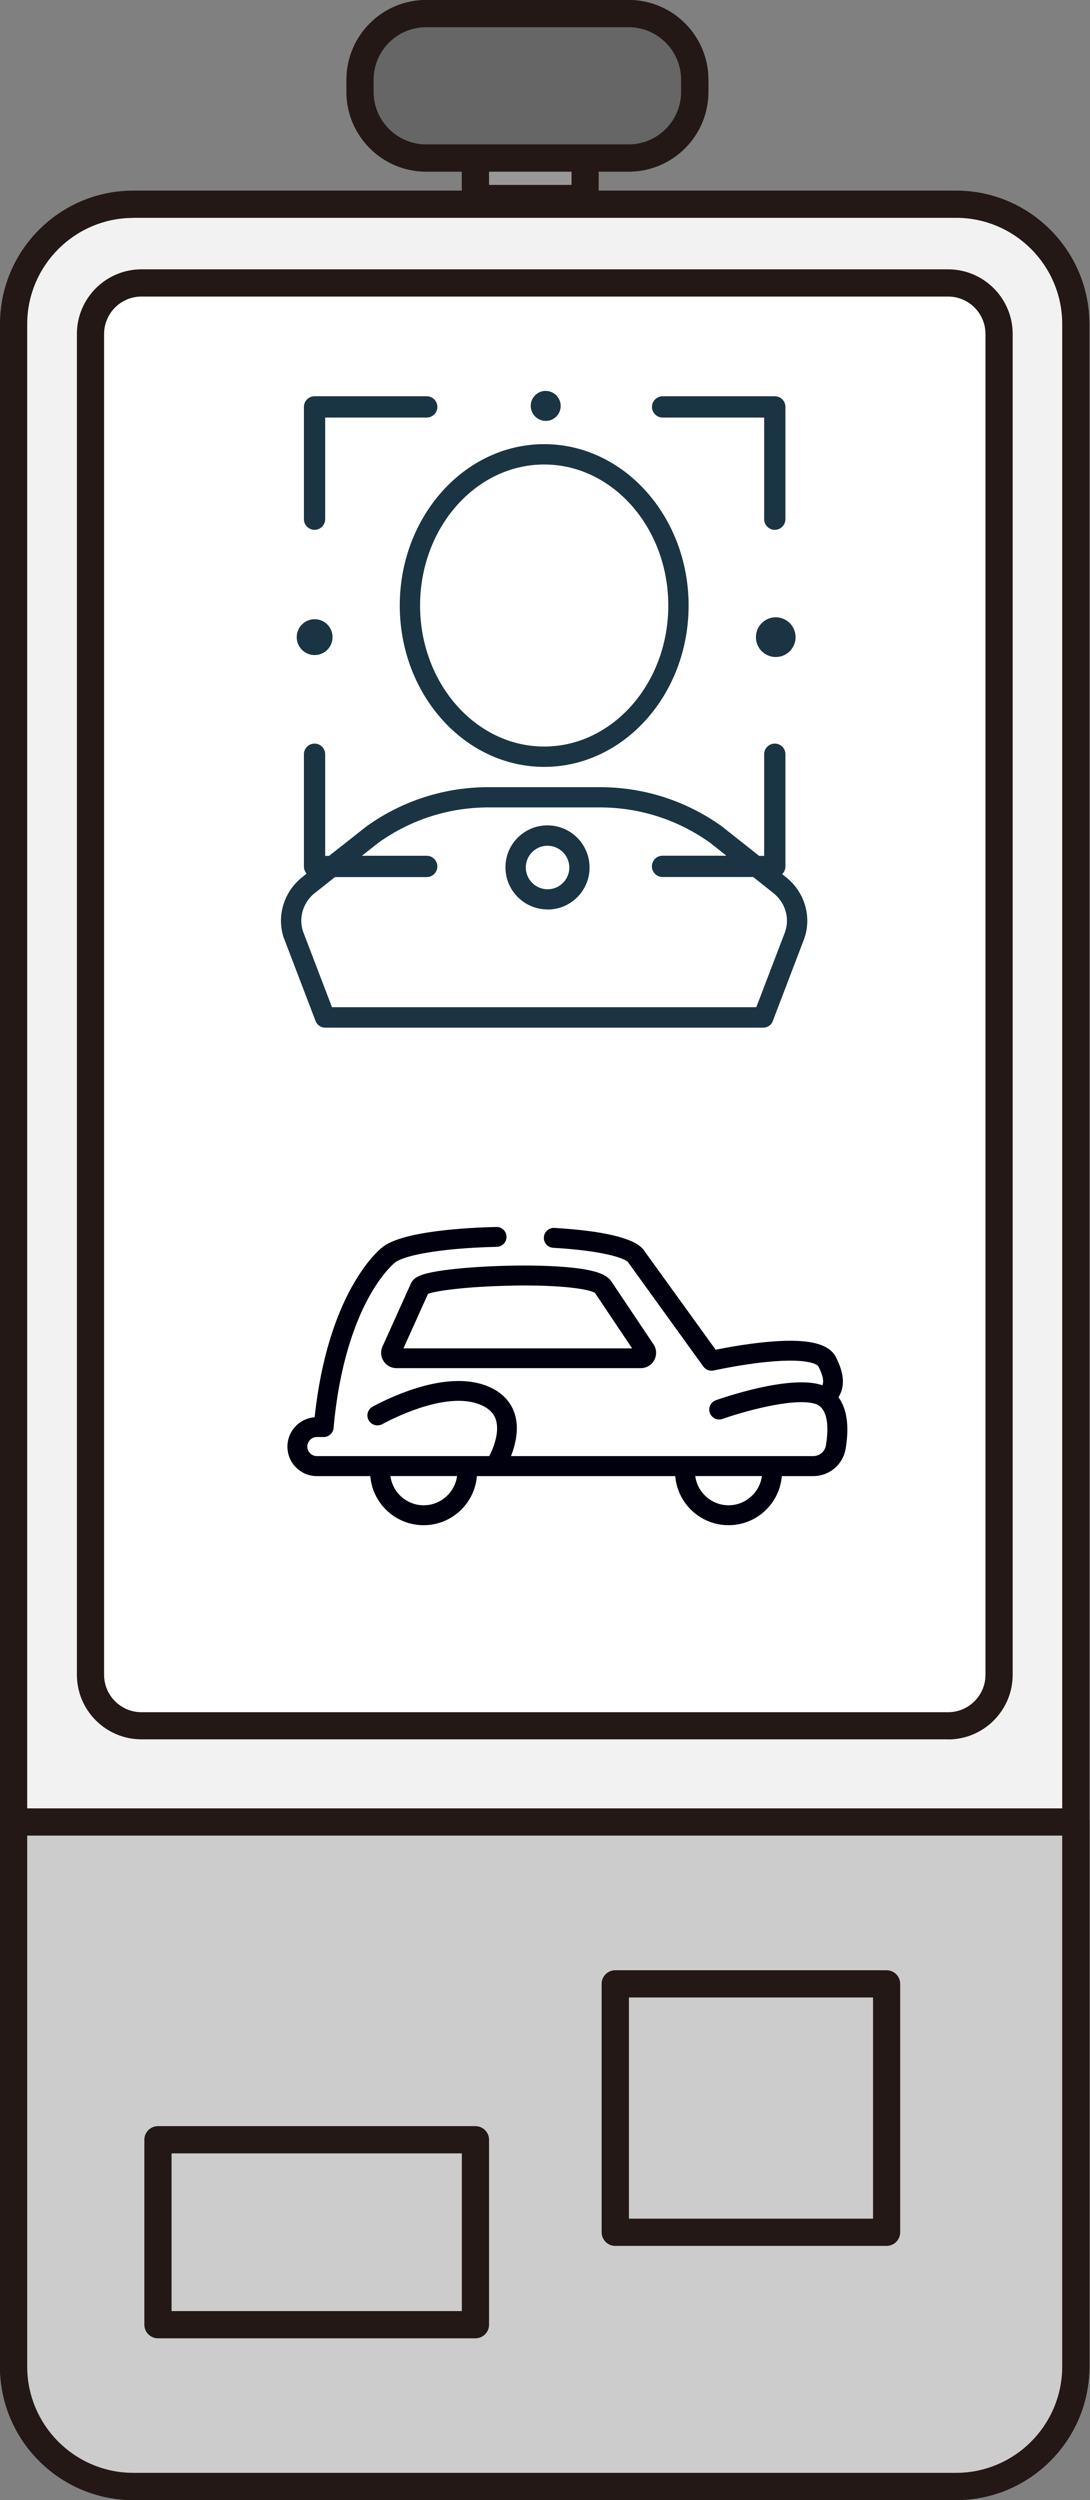 <svg width="48" height="110" viewBox="0 0 48 110" fill="none" xmlns="http://www.w3.org/2000/svg">
<rect x="0" y="0" width="48" height="110" fill="#808080" stroke="none"/>
<g clip-path="url(#clip0_44_3831)">
<path d="M42.104 109.401H5.87C2.96 109.401 0.599 107.04 0.599 104.13V14.257C0.599 11.346 2.96 8.985 5.87 8.985H42.104C45.014 8.985 47.375 11.346 47.375 14.257V104.13C47.375 107.04 45.014 109.401 42.104 109.401Z" fill="#F2F2F2"/>
<path d="M42.104 110H5.87C2.636 110 0 107.368 0 104.13V14.257C0 11.018 2.632 8.386 5.87 8.386H42.104C45.338 8.386 47.974 11.018 47.974 14.257V104.13C47.974 107.364 45.342 110 42.104 110ZM5.87 9.588C3.295 9.588 1.198 11.684 1.198 14.26V104.133C1.198 106.709 3.295 108.806 5.87 108.806H42.104C44.679 108.806 46.776 106.709 46.776 104.133V14.257C46.776 11.681 44.679 9.584 42.104 9.584H5.87V9.588Z" fill="#231815"/>
<path d="M42.104 109.401H5.87C2.96 109.401 0.599 107.04 0.599 104.13V80.165H47.375V104.13C47.375 107.04 45.014 109.401 42.104 109.401Z" fill="#CCCCCC"/>
<path d="M42.104 110H5.87C2.636 110 0 107.368 0 104.129V80.165C0 79.834 0.268 79.566 0.599 79.566H47.375C47.706 79.566 47.974 79.834 47.974 80.165V104.129C47.974 107.364 45.342 110 42.104 110ZM1.198 80.764V104.129C1.198 106.705 3.295 108.802 5.87 108.802H42.104C44.679 108.802 46.776 106.705 46.776 104.129V80.764H1.198Z" fill="#231815"/>
<path d="M41.751 75.93H6.23C4.989 75.93 3.985 74.926 3.985 73.686V14.694C3.985 13.453 4.989 12.449 6.23 12.449H41.751C42.992 12.449 43.996 13.453 43.996 14.694V73.689C43.996 74.93 42.992 75.934 41.751 75.934V75.93Z" fill="white"/>
<path d="M41.751 76.529H6.23C4.662 76.529 3.386 75.254 3.386 73.686V14.694C3.386 13.126 4.662 11.85 6.23 11.85H41.751C43.319 11.85 44.595 13.126 44.595 14.694V73.689C44.595 75.257 43.319 76.533 41.751 76.533V76.529ZM6.23 13.048C5.321 13.048 4.584 13.788 4.584 14.694V73.689C4.584 74.599 5.324 75.335 6.23 75.335H41.751C42.66 75.335 43.397 74.595 43.397 73.689V14.694C43.397 13.785 42.657 13.048 41.751 13.048H6.23Z" fill="#231815"/>
<path d="M27.681 0.599H18.767C17.157 0.599 15.853 1.904 15.853 3.513V4.042C15.853 5.651 17.157 6.956 18.767 6.956H27.681C29.291 6.956 30.595 5.651 30.595 4.042V3.513C30.595 1.904 29.291 0.599 27.681 0.599Z" fill="#666666"/>
<path d="M27.685 7.555H18.767C16.829 7.555 15.254 5.98 15.254 4.042V3.51C15.254 1.572 16.829 -0.003 18.767 -0.003H27.685C29.623 -0.003 31.198 1.572 31.198 3.51V4.042C31.198 5.98 29.623 7.555 27.685 7.555ZM18.763 1.198C17.488 1.198 16.452 2.234 16.452 3.51V4.042C16.452 5.317 17.491 6.353 18.763 6.353H27.681C28.957 6.353 29.993 5.317 29.993 4.042V3.51C29.993 2.234 28.957 1.198 27.681 1.198H18.763Z" fill="#231815"/>
<path d="M25.768 6.956H20.937V8.735H25.768V6.956Z" fill="#999999"/>
<path d="M25.765 9.334H20.934C20.602 9.334 20.335 9.066 20.335 8.735V6.955C20.335 6.624 20.602 6.356 20.934 6.356H25.765C26.096 6.356 26.364 6.624 26.364 6.955V8.735C26.364 9.066 26.096 9.334 25.765 9.334ZM21.536 8.136H25.169V7.554H21.536V8.136Z" fill="#231815"/>
<path d="M20.937 102.882H6.956C6.624 102.882 6.357 102.615 6.357 102.283V94.147C6.357 93.816 6.624 93.548 6.956 93.548H20.937C21.268 93.548 21.536 93.816 21.536 94.147V102.283C21.536 102.615 21.268 102.882 20.937 102.882ZM7.555 101.684H20.338V94.746H7.555V101.684Z" fill="#231815"/>
<path d="M23.964 20.437C26.977 20.437 29.429 23.221 29.429 26.642C29.429 30.064 26.977 32.847 23.964 32.847C20.951 32.847 18.499 30.064 18.499 26.642C18.499 23.221 20.951 20.437 23.964 20.437ZM17.604 26.642C17.604 30.557 20.458 33.742 23.964 33.742C27.47 33.742 30.324 30.557 30.324 26.642C30.324 22.727 27.47 19.542 23.964 19.542C20.458 19.542 17.604 22.727 17.604 26.642Z" fill="#1A3443"/>
<path d="M23.154 38.171C23.154 37.914 23.252 37.675 23.432 37.495C23.612 37.312 23.851 37.213 24.105 37.213H24.112C24.637 37.213 25.067 37.639 25.071 38.168C25.071 38.425 24.972 38.665 24.792 38.844C24.613 39.028 24.373 39.126 24.119 39.126H24.112C23.587 39.126 23.157 38.7 23.154 38.171ZM24.112 40.018H24.119C24.613 40.018 25.078 39.82 25.426 39.472C25.775 39.119 25.966 38.654 25.962 38.161C25.959 37.142 25.127 36.315 24.109 36.315H24.102C23.608 36.315 23.143 36.512 22.794 36.861C22.445 37.213 22.255 37.678 22.259 38.171C22.262 39.19 23.094 40.014 24.112 40.014V40.018Z" fill="#1A3443"/>
<path d="M13.873 39.285L14.75 38.591H18.791C19.049 38.591 19.26 38.379 19.26 38.122C19.26 37.865 19.052 37.653 18.791 37.653H15.937L16.67 37.075C18.094 36.061 19.767 35.525 21.515 35.525H26.413C28.161 35.525 29.834 36.061 31.258 37.072L31.987 37.65H29.175C28.918 37.65 28.707 37.861 28.707 38.118C28.707 38.376 28.918 38.587 29.175 38.587H33.168L34.059 39.295C34.574 39.704 34.782 40.381 34.577 40.983C34.57 41.004 34.563 41.026 34.556 41.047L33.305 44.316H14.62L13.369 41.047C13.362 41.026 13.354 41.004 13.344 40.983C13.14 40.377 13.351 39.694 13.869 39.285H13.873ZM12.502 41.272C12.512 41.304 12.523 41.336 12.537 41.367L13.897 44.926C13.964 45.099 14.13 45.215 14.313 45.215H33.615C33.802 45.215 33.968 45.102 34.031 44.926L35.391 41.367C35.402 41.336 35.416 41.304 35.426 41.272C35.751 40.314 35.426 39.239 34.616 38.598L34.443 38.46C34.531 38.376 34.588 38.256 34.588 38.126V33.185C34.588 32.928 34.38 32.717 34.119 32.717C33.858 32.717 33.651 32.928 33.651 33.185V37.657H33.428L31.804 36.371C31.804 36.371 31.794 36.36 31.787 36.357C30.208 35.229 28.351 34.634 26.413 34.634H21.515C19.577 34.634 17.717 35.229 16.142 36.357C16.135 36.36 16.131 36.364 16.124 36.371L14.493 37.657H14.32V33.185C14.32 32.928 14.112 32.717 13.851 32.717C13.591 32.717 13.383 32.928 13.383 33.185V38.126C13.383 38.245 13.428 38.355 13.502 38.439L13.316 38.587C12.498 39.232 12.171 40.31 12.498 41.276L12.502 41.272Z" fill="#1A3443"/>
<path d="M18.791 17.435H13.851C13.594 17.435 13.383 17.646 13.383 17.903V22.843C13.383 23.101 13.594 23.312 13.851 23.312C14.109 23.312 14.32 23.101 14.32 22.843V18.372H18.791C19.049 18.372 19.26 18.16 19.26 17.903C19.26 17.646 19.052 17.435 18.791 17.435Z" fill="#1A3443"/>
<path d="M34.119 17.435H29.179C28.922 17.435 28.71 17.646 28.71 17.903C28.71 18.16 28.922 18.372 29.179 18.372H33.651V22.843C33.651 23.101 33.862 23.312 34.119 23.312C34.376 23.312 34.588 23.101 34.588 22.843V17.903C34.588 17.646 34.38 17.435 34.119 17.435Z" fill="#1A3443"/>
<path d="M33.288 28.034C33.288 28.517 33.679 28.908 34.161 28.908C34.644 28.908 35.035 28.517 35.035 28.034C35.035 27.551 34.644 27.16 34.161 27.16C33.679 27.16 33.288 27.551 33.288 28.034Z" fill="#1A3443"/>
<path d="M13.066 28.034C13.066 28.467 13.418 28.823 13.855 28.823C14.292 28.823 14.644 28.471 14.644 28.034C14.644 27.597 14.292 27.245 13.855 27.245C13.418 27.245 13.066 27.597 13.066 28.034Z" fill="#1A3443"/>
<path d="M24.69 17.858C24.69 17.495 24.39 17.199 24.027 17.199C23.665 17.199 23.369 17.498 23.372 17.861C23.372 18.224 23.672 18.52 24.035 18.52C24.398 18.52 24.694 18.221 24.69 17.858Z" fill="#1A3443"/>
<path d="M32.083 66.23C31.332 66.23 30.712 65.669 30.617 64.944H33.552C33.457 65.666 32.833 66.23 32.086 66.23H32.083ZM18.658 66.23C17.907 66.23 17.287 65.669 17.192 64.944H20.127C20.032 65.666 19.408 66.23 18.661 66.23H18.658ZM36.811 59.711C36.487 59.077 35.472 58.869 33.626 59.059C32.755 59.147 31.934 59.302 31.515 59.387L28.337 54.986C28.337 54.986 28.319 54.961 28.309 54.95C27.872 54.464 26.561 54.154 24.412 54.027C24.172 54.013 23.964 54.197 23.95 54.44C23.936 54.679 24.119 54.887 24.362 54.901C26.586 55.032 27.47 55.356 27.646 55.521L30.976 60.13C31.078 60.271 31.255 60.338 31.427 60.299C31.438 60.299 32.551 60.049 33.718 59.929C35.775 59.718 36.036 60.106 36.036 60.113C36.261 60.553 36.279 60.793 36.216 60.951C36.181 60.941 36.145 60.927 36.106 60.916C34.683 60.518 31.846 61.494 31.526 61.607C31.297 61.688 31.177 61.938 31.258 62.163C31.339 62.392 31.589 62.512 31.815 62.431C32.611 62.149 34.887 61.483 35.867 61.758C35.959 61.783 36.029 61.815 36.078 61.853C36.533 62.199 36.455 63.09 36.371 63.594C36.325 63.869 36.089 64.066 35.814 64.066H33.975C33.975 64.066 33.975 64.066 33.971 64.066H30.187C30.187 64.066 30.183 64.066 30.18 64.066H22.502C22.685 63.605 22.882 62.875 22.664 62.199C22.491 61.666 22.111 61.268 21.526 61.015C19.806 60.268 17.403 61.364 16.452 61.867C16.438 61.874 16.424 61.882 16.42 61.885C16.205 61.994 16.117 62.255 16.226 62.473C16.335 62.688 16.596 62.776 16.815 62.671C16.825 62.667 16.843 62.657 16.868 62.643C17.523 62.294 19.774 61.205 21.184 61.818C21.529 61.969 21.744 62.181 21.836 62.466C22.019 63.03 21.698 63.788 21.543 64.066H20.557C20.557 64.066 20.553 64.066 20.55 64.066H16.765C16.765 64.066 16.762 64.066 16.758 64.066H13.954C13.841 64.066 13.735 64.024 13.658 63.943C13.576 63.865 13.534 63.76 13.534 63.647C13.534 63.414 13.725 63.227 13.954 63.227H14.253C14.479 63.227 14.669 63.055 14.69 62.829C14.944 59.979 15.659 58.157 16.212 57.132C16.808 56.029 17.35 55.588 17.354 55.585C17.361 55.578 17.371 55.571 17.378 55.564C17.706 55.268 19.253 54.919 21.878 54.859C22.121 54.852 22.311 54.654 22.305 54.411C22.297 54.168 22.1 53.978 21.857 53.985C20.617 54.013 17.65 54.161 16.801 54.908C16.586 55.081 14.433 56.959 13.855 62.357C13.185 62.407 12.657 62.967 12.657 63.65C12.657 63.996 12.791 64.323 13.037 64.566C13.28 64.813 13.608 64.947 13.954 64.947H16.307C16.406 66.156 17.421 67.107 18.654 67.107C19.887 67.107 20.902 66.156 21.001 64.947H29.736C29.834 66.156 30.849 67.107 32.083 67.107C33.316 67.107 34.331 66.156 34.429 64.947H35.818C36.519 64.947 37.118 64.443 37.238 63.749C37.407 62.759 37.297 61.987 36.924 61.476C37.157 61.103 37.248 60.564 36.811 59.714V59.711Z" fill="#00000F"/>
<path d="M22.523 56.565C24.82 56.522 25.987 56.737 26.202 56.889L27.837 59.327H17.766L18.848 56.928C19.2 56.79 20.574 56.603 22.52 56.568L22.523 56.565ZM18.108 56.445C18.108 56.445 18.104 56.455 18.101 56.459L16.843 59.246C16.748 59.454 16.765 59.697 16.892 59.887C17.016 60.081 17.227 60.197 17.46 60.197H28.217C28.467 60.197 28.693 60.06 28.813 59.842C28.929 59.623 28.918 59.355 28.777 59.147L26.942 56.41C26.741 56.075 26.24 55.892 25.226 55.779C24.313 55.68 23.249 55.673 22.52 55.687C21.54 55.705 20.539 55.768 19.782 55.86C18.548 56.011 18.242 56.181 18.111 56.445H18.108Z" fill="#00000F"/>
<path d="M39.042 98.816H27.093C26.762 98.816 26.494 98.548 26.494 98.217V87.287C26.494 86.956 26.762 86.688 27.093 86.688H39.042C39.373 86.688 39.641 86.956 39.641 87.287V98.217C39.641 98.548 39.373 98.816 39.042 98.816ZM27.696 97.618H38.446V87.886H27.696V97.618Z" fill="#231815"/>
</g>
<defs>
<clipPath id="clip0_44_3831">
<rect width="47.974" height="110" fill="white"/>
</clipPath>
</defs>
</svg>

